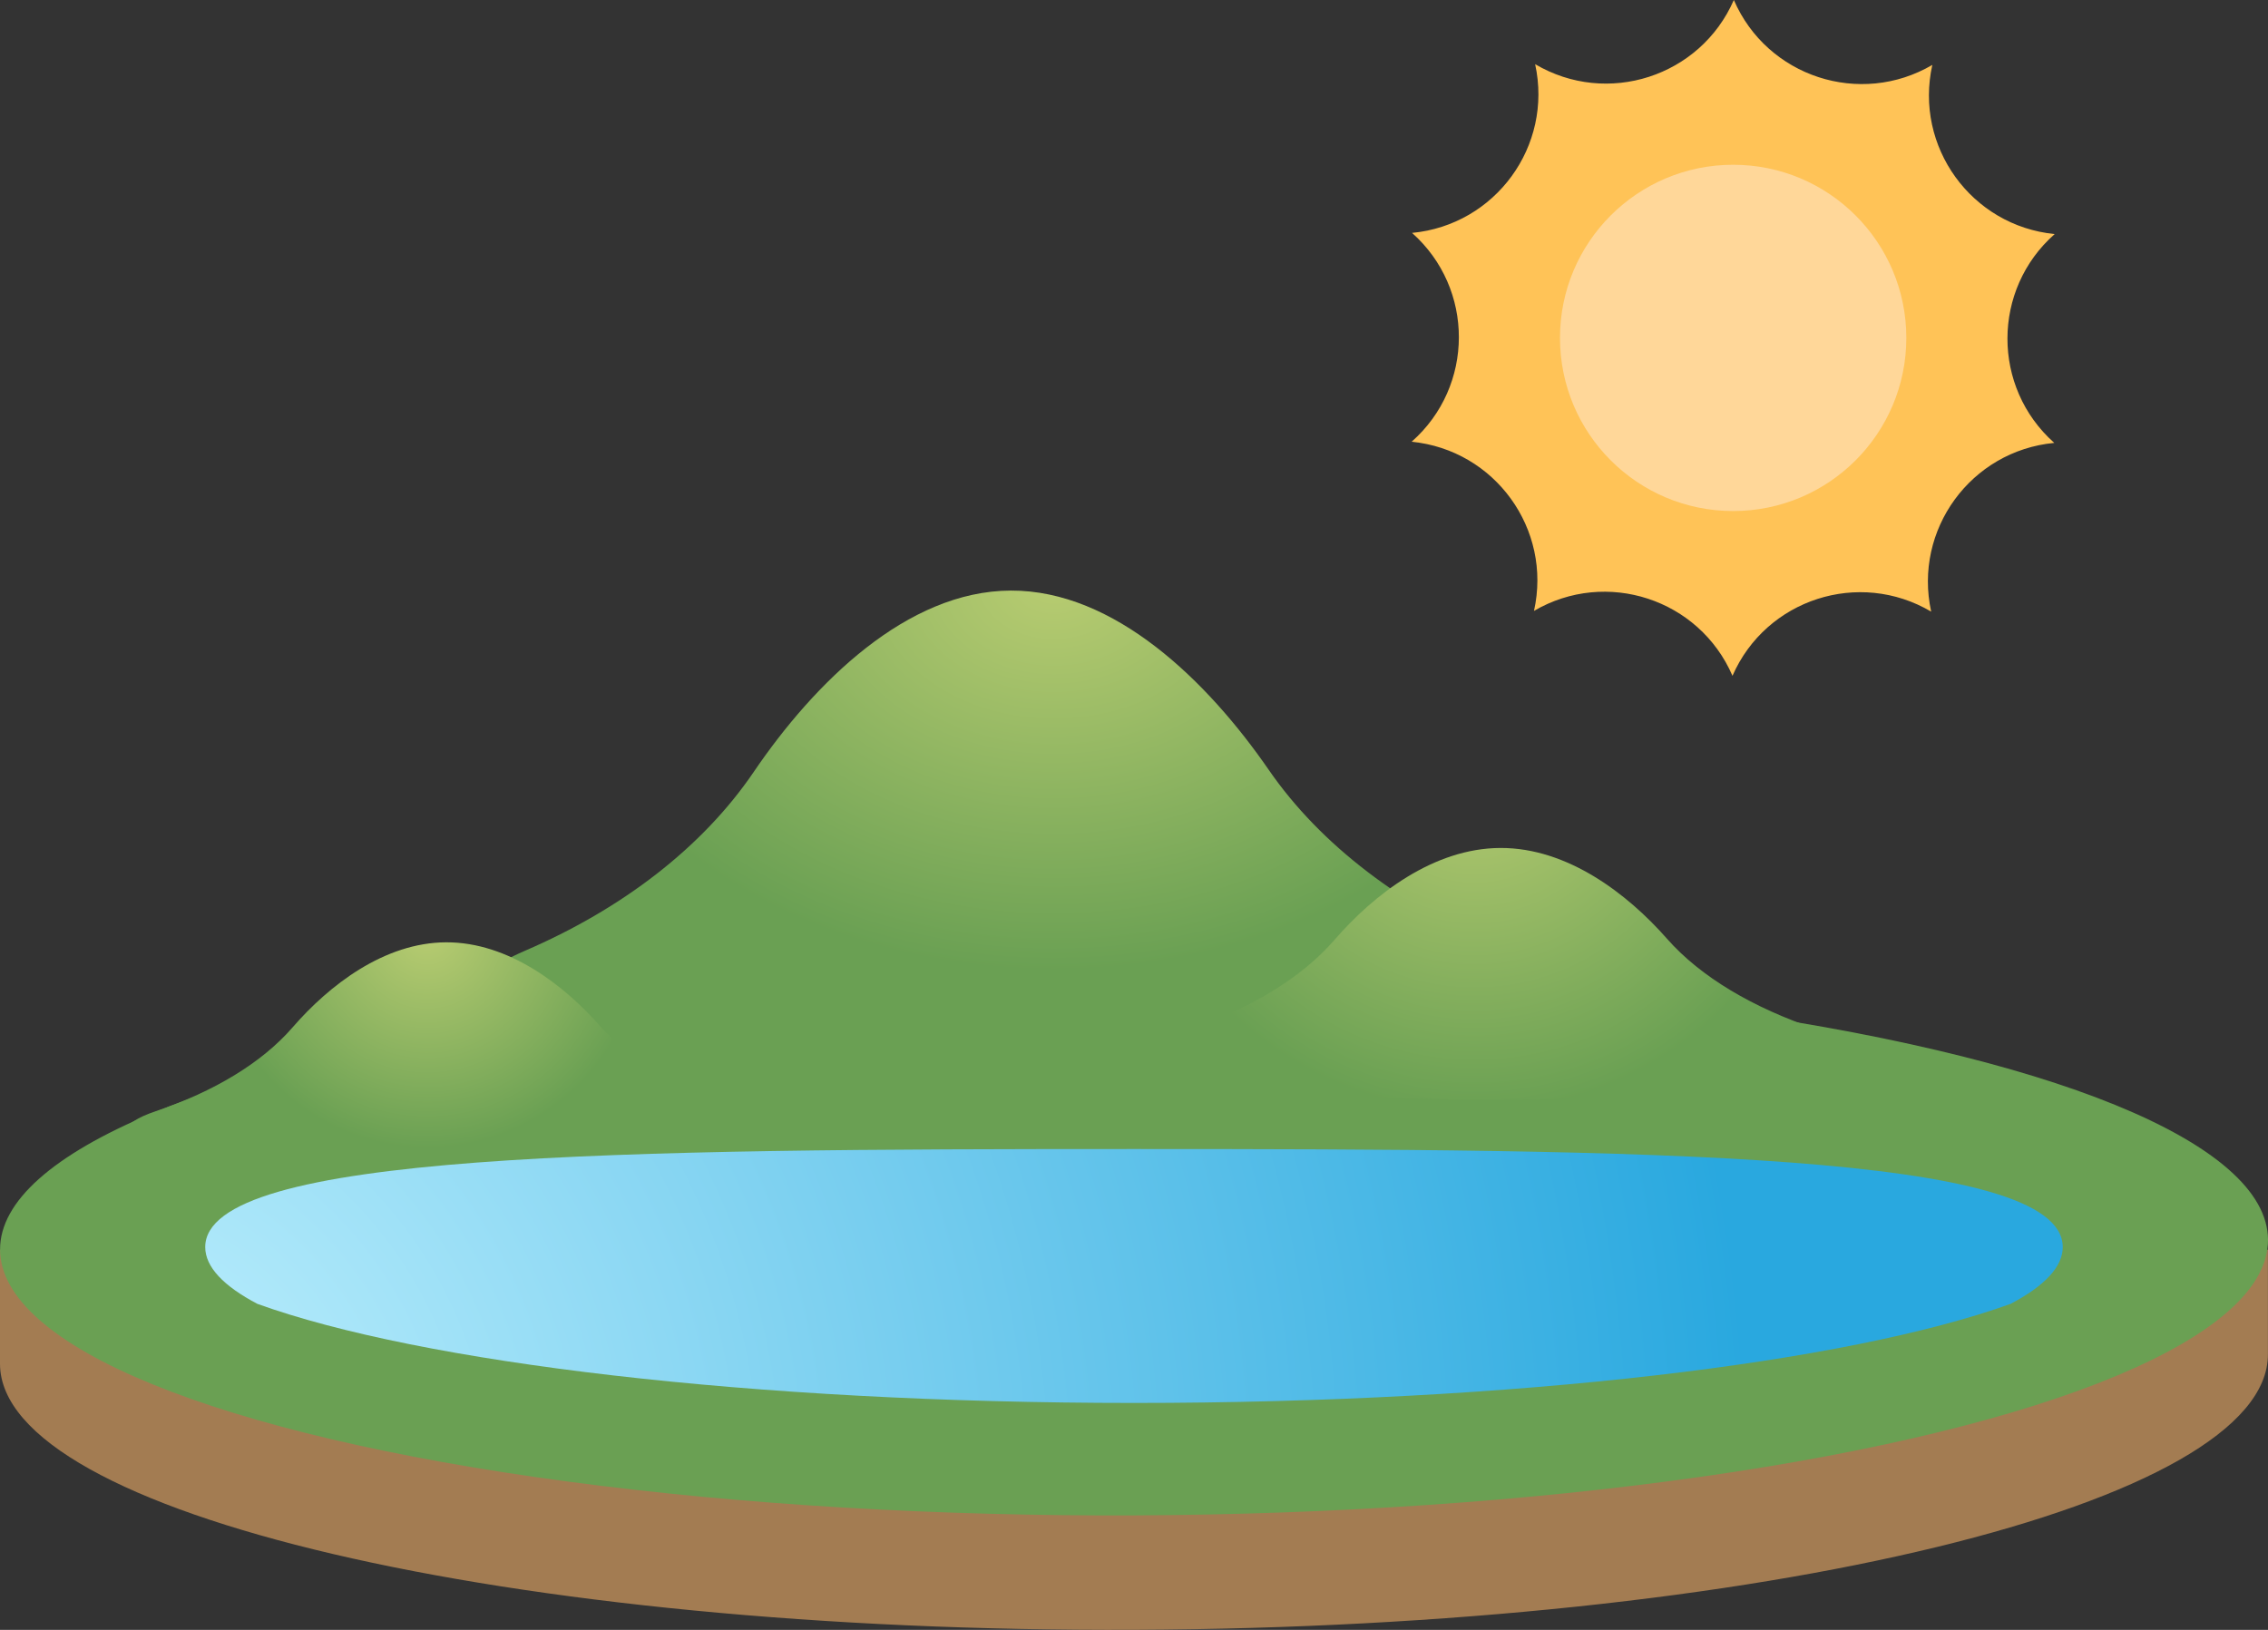 <?xml version="1.0" encoding="UTF-8"?>
<svg id="Lager_1" data-name="Lager 1" xmlns="http://www.w3.org/2000/svg" xmlns:xlink="http://www.w3.org/1999/xlink" version="1.1" viewBox="0 0 1081.28 777.16">
  <rect x="0" y="0" width="1081.28" height="777.16" fill="#333333" stroke="none"/>
  <defs>
    <style>
      .cls-1 {
        fill: #ffc357;
      }

      .cls-1, .cls-2, .cls-3, .cls-4, .cls-5, .cls-6, .cls-7, .cls-8 {
        stroke-width: 0px;
      }

      .cls-2 {
        fill: #ffd799;
      }

      .cls-3 {
        fill: #6aa053;
      }

      .cls-4 {
        fill: url(#Namnlös_övertoning);
      }

      .cls-5 {
        fill: url(#Namnlös_övertoning_4);
      }

      .cls-6 {
        fill: url(#Namnlös_övertoning_3);
      }

      .cls-7 {
        fill: url(#Namnlös_övertoning_2);
      }

      .cls-8 {
        fill: #a37c52;
      }
    </style>
    <radialGradient id="Namnlös_övertoning" data-name="Namnlös övertoning" cx="3991.14" cy="56.07" fx="3991.14" fy="56.07" r="309.37" gradientTransform="translate(3655.43 310.92) rotate(-180) scale(.79 .6)" gradientUnits="userSpaceOnUse">
      <stop offset="0" stop-color="#b8cc71"/>
      <stop offset="1" stop-color="#6aa053"/>
    </radialGradient>
    <radialGradient id="Namnlös_övertoning_2" data-name="Namnlös övertoning 2" cx="3375.41" cy="698.21" fx="3375.41" fy="698.21" r="168.84" gradientTransform="translate(4078.56 1059.62) rotate(-180)" gradientUnits="userSpaceOnUse">
      <stop offset="0" stop-color="#b8cc71"/>
      <stop offset="1" stop-color="#6aa053"/>
    </radialGradient>
    <radialGradient id="Namnlös_övertoning_3" data-name="Namnlös övertoning 3" cx="3874.88" cy="614.96" fx="3874.88" fy="614.96" r="102.86" gradientTransform="translate(4078.56 1059.62) rotate(-180)" gradientUnits="userSpaceOnUse">
      <stop offset="0" stop-color="#b8cc71"/>
      <stop offset="1" stop-color="#6aa053"/>
    </radialGradient>
    <radialGradient id="Namnlös_övertoning_4" data-name="Namnlös övertoning 4" cx="27.96" cy="349.49" fx="27.96" fy="349.49" r="806.58" gradientTransform="translate(0 1059.62) scale(1 -1)" gradientUnits="userSpaceOnUse">
      <stop offset="0" stop-color="#c7f4ff"/>
      <stop offset="1" stop-color="#29a8df"/>
    </radialGradient>
  </defs>
  <g>
    <path class="cls-8" d="M1038.91,595.87c-82.07-46.08-274.57-77.86-498.84-76.89-217.31.94-404.54,32.36-490.25,76.89H0v54.53c.31,71.29,242.6,128.03,541.18,126.74,298.58-1.29,540.37-60.13,540.06-131.42v-49.86h-42.34.01Z"/>
    <ellipse class="cls-3" cx="540.65" cy="593.5" rx="540.63" ry="129.08" transform="translate(-2.58 2.36) rotate(-.25)"/>
    <path class="cls-4" d="M250.12,453.41c46.45-19.97,84.76-49.35,109.18-85.27,28.94-42.59,73.07-86.38,122.63-86.54,49.47-.16,93.77,43.18,122.97,85.51,24.81,35.96,63.65,65.08,110.33,85.08,14.61,6.26,22.77,13.02,22.81,19.8.15,25.48-114.17,46.5-255.33,46.97-141.16.46-255.71-19.82-255.85-45.3-.04-6.89,8.29-13.81,23.26-20.24h0Z"/>
    <path class="cls-7" d="M565.76,491.33c29.98-10.11,54.71-24.99,70.47-43.18,18.68-21.57,47.17-43.74,79.16-43.82,31.93-.08,60.53,21.86,79.38,43.3,16.01,18.21,41.08,32.96,71.21,43.08,9.43,3.17,14.7,6.59,14.72,10.03.09,12.9-73.69,23.55-164.81,23.78-91.11.23-165.05-10.04-165.15-22.94-.03-3.49,5.35-6.99,15.02-10.25h0Z"/>
    <path class="cls-6" d="M74.26,529.85c27.75-9.36,50.64-23.13,65.23-39.97,17.29-19.96,43.66-40.49,73.27-40.56,29.56-.08,56.02,20.24,73.47,40.08,14.82,16.86,38.03,30.51,65.92,39.88,8.73,2.93,13.6,6.1,13.63,9.28.09,11.94-68.21,21.8-152.55,22.01-84.34.22-152.78-9.29-152.87-21.23-.02-3.23,4.95-6.47,13.9-9.49h0Z"/>
    <path class="cls-5" d="M540.63,547.89c-244.55,0-442.79,1.56-442.79,46.75,0,9.49,8.78,18.61,24.87,27.08,77.73,28.04,235.69,47.24,417.92,47.24s340.19-19.19,417.92-47.24c16.09-8.48,24.87-17.59,24.87-27.08,0-45.19-198.25-46.75-442.79-46.75h0Z"/>
  </g>
  <g>
    <path class="cls-1" d="M979.39,211.19h-.06c-39.7,3.79-67.16,41.43-58.64,80.39v.06h.01c-34.36-20.31-78.74-5.97-94.73,30.6h0c-15.85-36.63-60.19-51.13-94.63-30.95h0c8.71-38.95-18.63-76.74-58.34-80.66h0l.05-.04c29.89-26.4,29.98-72.99.19-99.5l-.04-.04h.06c39.7-3.79,67.16-41.43,58.64-80.39v-.06h-.01c34.36,20.31,78.74,5.97,94.73-30.6h0c15.85,36.63,60.19,51.13,94.63,30.95h0c-8.71,38.95,18.63,76.74,58.34,80.66h0l-.05.04c-29.89,26.4-29.98,72.99-.19,99.5l.04.04h0Z"/>
    <circle class="cls-2" cx="826.29" cy="161.12" r="82.56"/>
  </g>
</svg>